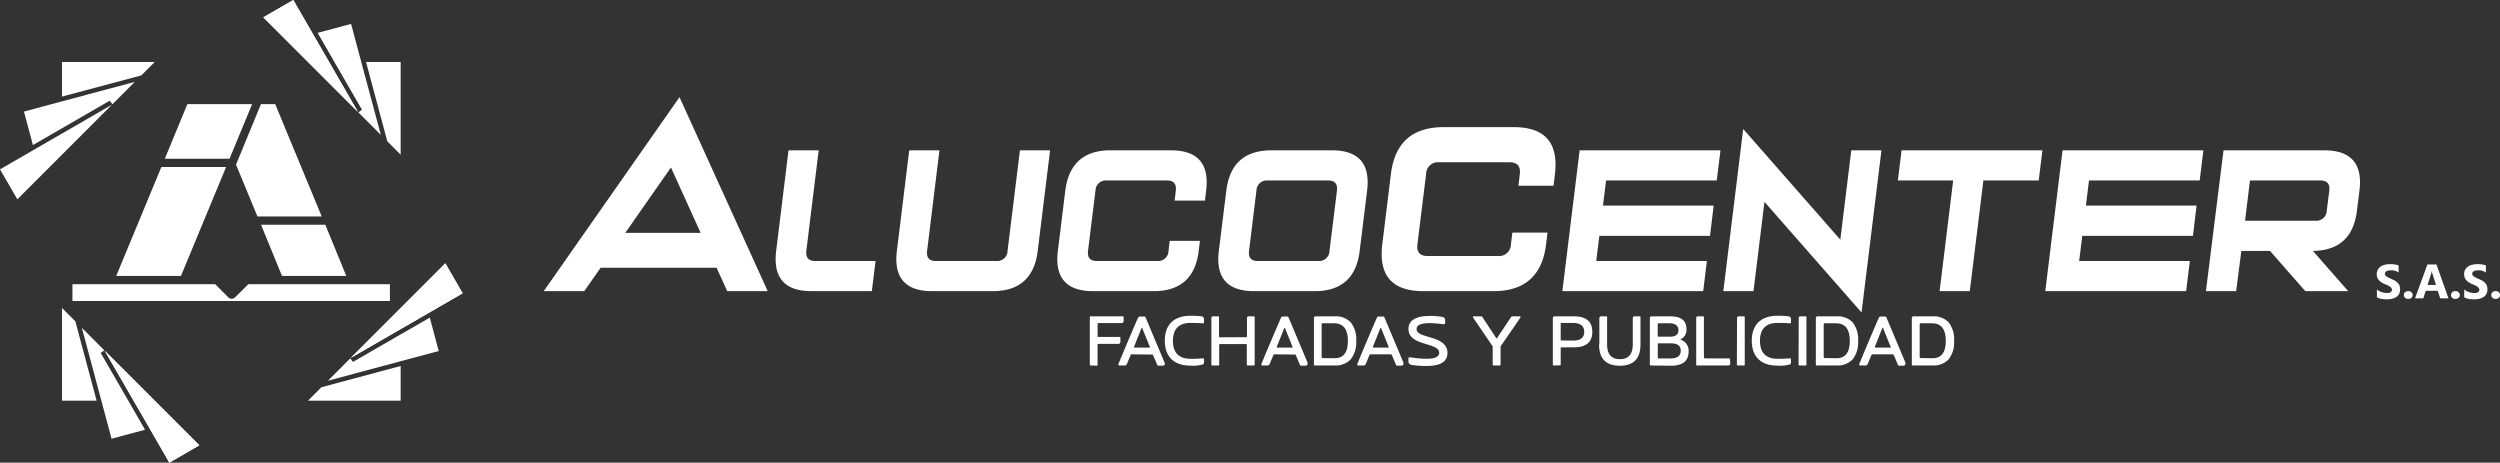 <svg xmlns="http://www.w3.org/2000/svg" viewBox="0 0 483.15 89.41"><rect x="0" y="0" width="483.15" height="89.41" fill="#333333" stroke="none"/><defs><style>.cls-1,.cls-2{fill:#fff;}.cls-1{fill-rule:evenodd;}</style></defs><g id="Capa_2" data-name="Capa 2"><g id="Capa_1-2" data-name="Capa 1"><polygon class="cls-1" points="18.67 77.43 11.98 77.43 11.98 59.52 14.56 62.1 18.67 77.43"/><polygon class="cls-1" points="29.9 11.98 27.31 14.57 11.98 18.67 11.98 11.98 29.9 11.98"/><polygon class="cls-1" points="77.43 70.73 77.43 77.43 59.52 77.43 62.11 74.84 77.43 70.73"/><polygon class="cls-1" points="77.43 11.98 77.43 29.89 74.85 27.31 70.74 11.98 77.43 11.98"/><polygon class="cls-1" points="24.79 77.43 28.03 83.05 21.56 84.79 19.59 77.43 15.82 63.36 20.15 67.69 19.46 68.21 24.79 77.43"/><polygon class="cls-1" points="26.05 15.82 21.73 20.15 21.2 19.46 11.98 24.79 6.36 28.03 4.63 21.56 11.98 19.59 26.05 15.82"/><polygon class="cls-1" points="69.26 21.72 69.95 21.2 64.62 11.98 64.37 11.53 61.38 6.35 67.85 4.62 69.82 11.98 73.6 26.06 69.26 21.72"/><polygon class="cls-1" points="84.79 67.84 77.43 69.81 63.37 73.58 67.69 69.26 68.21 69.95 77.43 64.62 77.88 64.37 83.06 61.38 84.79 67.84"/><polygon class="cls-1" points="21.64 20.23 11.98 29.89 7.94 33.93 3.35 38.52 0 32.73 6.59 28.92 11.98 25.81 21.64 20.23"/><polygon class="cls-1" points="38.52 86.06 32.73 89.41 28.92 82.81 25.81 77.43 20.23 67.77 38.52 86.06"/><polygon class="cls-1" points="38.52 86.06 32.73 89.41 28.92 82.81 25.81 77.43 20.23 67.77 38.52 86.06"/><polygon class="cls-1" points="69.18 21.64 59.52 11.98 55.47 7.93 50.89 3.35 56.68 0 60.49 6.59 63.6 11.98 69.18 21.64"/><polygon class="cls-1" points="69.18 21.64 59.52 11.98 55.47 7.93 50.89 3.35 56.68 0 60.49 6.59 63.6 11.98 69.18 21.64"/><polygon class="cls-1" points="89.41 56.68 82.82 60.49 77.43 63.6 67.77 69.18 77.43 59.52 81.48 55.47 86.06 50.89 89.41 56.68"/><polygon class="cls-1" points="89.41 56.68 82.82 60.49 77.43 63.6 67.77 69.18 77.43 59.52 81.48 55.47 86.06 50.89 89.41 56.68"/><path class="cls-1" d="M14,54.92H41.58l2.55,2.55a.92.92,0,0,0,1.29,0L48,54.92H75.35v3.25H14Z"/><polygon class="cls-1" points="62.18 41.84 49.76 41.84 45.61 31.82 50.43 20.13 53.19 20.13 62.18 41.84"/><polygon class="cls-1" points="66.92 53.33 54.5 53.33 50.45 43.43 62.87 43.43 66.92 53.33"/><polygon class="cls-1" points="43.7 32.27 34.97 53.33 22.46 53.33 31.19 32.27 43.7 32.27"/><polygon class="cls-1" points="48.72 20.13 44.36 30.68 31.85 30.68 36.21 20.13 48.72 20.13"/><path class="cls-2" d="M459.36,57.4V55.94a2.58,2.58,0,0,0,.86.5,2.79,2.79,0,0,0,.94.17,2.31,2.31,0,0,0,.49,0,1.11,1.11,0,0,0,.35-.14.57.57,0,0,0,.2-.21.48.48,0,0,0,.07-.26.51.51,0,0,0-.11-.34.9.9,0,0,0-.3-.28,2.33,2.33,0,0,0-.45-.25l-.56-.24a3,3,0,0,1-1.14-.78,1.73,1.73,0,0,1-.38-1.12,1.76,1.76,0,0,1,.21-.88,1.69,1.69,0,0,1,.56-.6,2.26,2.26,0,0,1,.82-.35,4.39,4.39,0,0,1,1-.11,6.22,6.22,0,0,1,.91.06,3.4,3.4,0,0,1,.73.19v1.36a3.07,3.07,0,0,0-.36-.2l-.4-.14a2,2,0,0,0-.41-.08l-.39,0a1.59,1.59,0,0,0-.45.05,1,1,0,0,0-.35.13.74.74,0,0,0-.22.21.5.5,0,0,0-.08.27.48.48,0,0,0,.09.29,1,1,0,0,0,.25.25,2.53,2.53,0,0,0,.38.23l.52.23a6.72,6.72,0,0,1,.71.35,2.45,2.45,0,0,1,.53.42,1.58,1.58,0,0,1,.35.53,2.1,2.1,0,0,1,.11.7,1.91,1.91,0,0,1-.2.91,1.75,1.75,0,0,1-.57.61,2.58,2.58,0,0,1-.83.33,4.49,4.49,0,0,1-1,.1,5.64,5.64,0,0,1-1-.09,2.86,2.86,0,0,1-.84-.28"/><path class="cls-2" d="M465.4,57.77a.83.83,0,0,1-.59-.22.71.71,0,0,1-.24-.54.66.66,0,0,1,.25-.54.89.89,0,0,1,.61-.21.84.84,0,0,1,.6.22.68.68,0,0,1,.24.53.71.71,0,0,1-.24.55.92.92,0,0,1-.63.21"/><path class="cls-2" d="M473.19,57.66h-1.6l-.47-1.46h-2.33l-.46,1.46h-1.6l2.39-6.55h1.75Zm-2.41-2.59-.7-2.2a3.1,3.1,0,0,1-.11-.59h0a2.3,2.3,0,0,1-.11.57l-.71,2.22Z"/><path class="cls-2" d="M474.51,57.77a.83.83,0,0,1-.59-.22.71.71,0,0,1-.24-.54.66.66,0,0,1,.25-.54.89.89,0,0,1,.61-.21.84.84,0,0,1,.6.22.68.68,0,0,1,.24.53.71.71,0,0,1-.24.55.92.92,0,0,1-.63.21"/><path class="cls-2" d="M476.24,57.4V55.94a2.73,2.73,0,0,0,.87.5,2.79,2.79,0,0,0,.94.17,2.28,2.28,0,0,0,.48,0,1,1,0,0,0,.35-.14.7.7,0,0,0,.21-.21.59.59,0,0,0,.07-.26.58.58,0,0,0-.11-.34,1,1,0,0,0-.3-.28,3.14,3.14,0,0,0-.45-.25l-.56-.24a3,3,0,0,1-1.15-.78,1.72,1.72,0,0,1-.37-1.12,1.76,1.76,0,0,1,.2-.88,1.89,1.89,0,0,1,.56-.6,2.42,2.42,0,0,1,.82-.35,4.48,4.48,0,0,1,1-.11,6,6,0,0,1,.9.06,3.12,3.12,0,0,1,.73.19v1.36a3.07,3.07,0,0,0-.36-.2l-.4-.14a1.89,1.89,0,0,0-.4-.08l-.39,0a1.66,1.66,0,0,0-.46.05,1,1,0,0,0-.34.13.64.64,0,0,0-.22.21.43.43,0,0,0-.08.27.48.48,0,0,0,.09.29.94.94,0,0,0,.24.25,3.36,3.36,0,0,0,.39.23l.52.23a6.52,6.52,0,0,1,.7.35,2.29,2.29,0,0,1,.54.42,1.55,1.55,0,0,1,.34.53,1.86,1.86,0,0,1,.12.7,1.8,1.8,0,0,1-.21.91,1.72,1.72,0,0,1-.56.61,2.67,2.67,0,0,1-.83.33,4.65,4.65,0,0,1-1,.1,5.53,5.53,0,0,1-1-.09,2.83,2.83,0,0,1-.85-.28"/><path class="cls-2" d="M482.29,57.77a.8.8,0,0,1-.59-.22.71.71,0,0,1-.24-.54.68.68,0,0,1,.24-.54.92.92,0,0,1,.61-.21.85.85,0,0,1,.61.22.74.74,0,0,1,0,1.08.9.9,0,0,1-.62.21"/><path class="cls-2" d="M116.08,51.74l-3.17,4.53h-7.83l26.24-37.49,17.05,37.49h-7.83l-2.06-4.53Zm13.59-19.38L120.84,45H135.4Z"/><path class="cls-2" d="M157.54,50.44h11.67l-.72,5.83H156.82q-7.77,0-6.82-7.78l2.39-19.44h5.83l-2.39,19.44q-.22,1.95,1.71,1.95"/><path class="cls-2" d="M194.72,48.49l2.39-19.44h5.83l-2.39,19.44q-.95,7.78-8.73,7.78H180.16q-7.78,0-6.83-7.78l2.39-19.44h5.84l-2.39,19.44q-.24,1.95,1.71,1.95h11.66a2,2,0,0,0,2.18-1.95"/><path class="cls-2" d="M233.1,36.83l-.23,1.94H227l.24-1.94q.22-1.95-1.71-1.95H213.89a2,2,0,0,0-2.18,1.95l-1.44,11.66c-.15,1.3.42,1.95,1.72,1.95h11.66a2,2,0,0,0,2.18-1.95l.23-1.94h5.84l-.24,1.94q-.94,7.78-8.73,7.78H211.27q-7.78,0-6.83-7.78l1.44-11.66q1-7.78,8.73-7.78h11.67q7.77,0,6.82,7.78"/><path class="cls-2" d="M245.72,29.05h11.67q7.77,0,6.82,7.78l-1.44,11.66q-.94,7.78-8.73,7.78H242.38q-7.78,0-6.83-7.78L237,36.83c.64-5.19,3.54-7.78,8.73-7.78m11,5.83H245a2,2,0,0,0-2.18,1.95l-1.43,11.66q-.24,1.95,1.71,1.95h11.66a2,2,0,0,0,2.18-1.95l1.44-11.66q.22-1.95-1.71-1.95"/><path class="cls-2" d="M300.51,33.63l-.27,2.27h-6.79l.27-2.27c.18-1.51-.48-2.27-2-2.27H278.14a2.29,2.29,0,0,0-2.53,2.27l-1.68,13.58c-.18,1.51.48,2.27,2,2.27h13.59A2.29,2.29,0,0,0,292,47.21l.28-2.26h6.79l-.27,2.26q-1.11,9.06-10.17,9.06H275.09q-9.06,0-7.95-9.06l1.67-13.58q1.11-9.06,10.17-9.06h13.59q9,0,7.94,9.06"/><polygon class="cls-2" points="308.49 50.44 329.88 50.44 329.16 56.27 301.94 56.27 305.28 29.05 332.5 29.05 331.78 34.88 310.39 34.88 309.79 39.74 331.18 39.74 330.48 45.58 309.09 45.58 308.49 50.44"/><polygon class="cls-2" points="341 39.01 338.88 56.27 333.05 56.27 336.89 24.93 355.66 46.32 357.78 29.05 363.61 29.05 359.76 60.39 341 39.01"/><polygon class="cls-2" points="383.31 34.88 380.68 56.27 374.85 56.27 377.47 34.88 366.78 34.88 367.5 29.05 394.72 29.05 394 34.88 383.31 34.88"/><polygon class="cls-2" points="401.82 50.44 423.21 50.44 422.49 56.27 395.27 56.27 398.61 29.05 425.83 29.05 425.11 34.88 403.72 34.88 403.12 39.74 424.51 39.74 423.81 45.58 402.42 45.58 401.82 50.44"/><path class="cls-2" d="M429.72,29.05h19.44q7.79,0,6.83,7.78l-.49,3.89q-.93,7.68-8.51,7.77l6.82,7.78h-8.28l-6.83-7.78h-5.54l-1,7.78h-5.84Zm5.11,5.83-.95,7.78h13.61a2,2,0,0,0,2.18-1.94l.49-3.89c.15-1.3-.42-1.95-1.72-1.95Z"/><path class="cls-2" d="M210.77,70.63a.15.15,0,0,1-.15-.16V61.29a.15.15,0,0,1,.15-.16H217c.1,0,.15.06.15.17V62a.39.39,0,0,1-.43.44h-4.43c-.13,0-.17.07-.17.19v2.49h4.26c.11,0,.15.06.15.16V66c0,.3-.14.46-.43.46h-3.81c-.13,0-.17.07-.17.2v3.85a.16.16,0,0,1-.16.16Z"/><path class="cls-2" d="M218.71,68.48a.22.22,0,0,0-.21.15l-.72,1.73a.45.45,0,0,1-.49.27h-.92a.22.22,0,0,1-.24-.2c0-.13,3.48-8.34,3.8-9a.39.39,0,0,1,.39-.26h.85a.25.25,0,0,1,.22.16l3.68,8.76a.54.54,0,0,1,.05.21c0,.27-.22.37-.44.37h-.84a.21.21,0,0,1-.19-.14l-.79-1.86a.21.21,0,0,0-.21-.15Zm2.07-5c-.06-.17-.13-.17-.2,0L219.17,67a.36.36,0,0,0,0,.1c0,.06,0,.08.1.08h2.82c.07,0,.17,0,.15-.09Z"/><path class="cls-2" d="M232.15,69.26l.38,0c.09,0,.15,0,.15.14V70a.54.54,0,0,1-.14.41,7.16,7.16,0,0,1-2.49.25c-3.11,0-4.94-1.66-4.94-4.82s1.84-4.81,4.94-4.81a13.3,13.3,0,0,1,2.09.1.73.73,0,0,1,.4.15c.2.19.14.79.14,1.05,0,.1-.06.14-.15.14s-.25,0-.38,0c-.69-.06-1.4-.06-2.1-.06-2.26,0-3.37,1.23-3.37,3.46s1.11,3.47,3.37,3.47c.7,0,1.4,0,2.1-.07"/><path class="cls-2" d="M240.83,65.17c.12,0,.16-.07.16-.18V61.47a.32.32,0,0,1,.33-.34h1a.16.16,0,0,1,.16.16v9.18a.16.16,0,0,1-.16.16h-1.2a.16.16,0,0,1-.16-.16v-3.8a.15.15,0,0,0-.16-.17h-5c-.12,0-.18.06-.18.17v3.8a.15.15,0,0,1-.15.16h-1.21a.15.15,0,0,1-.15-.16v-9a.32.32,0,0,1,.33-.34h1a.15.15,0,0,1,.15.16V65a.16.16,0,0,0,.18.18Z"/><path class="cls-2" d="M246.3,68.48a.22.22,0,0,0-.21.15l-.72,1.73a.47.47,0,0,1-.5.27H244a.22.22,0,0,1-.24-.2c0-.13,3.48-8.34,3.8-9a.37.37,0,0,1,.39-.26h.84a.26.26,0,0,1,.23.16l3.68,8.76a.52.52,0,0,1,0,.21c0,.27-.21.37-.44.37h-.83a.23.23,0,0,1-.2-.14l-.78-1.86a.21.21,0,0,0-.21-.15Zm2.07-5c-.07-.17-.13-.17-.2,0L246.76,67a.36.36,0,0,0,0,.1c0,.06,0,.08.1.08h2.82c.07,0,.17,0,.14-.09Z"/><path class="cls-2" d="M258,61.13a4,4,0,0,1,3,1.12,5.22,5.22,0,0,1,1.1,3.61,5.27,5.27,0,0,1-1.1,3.63,3.94,3.94,0,0,1-3,1.14h-3.91a.16.16,0,0,1-.16-.16v-9a.33.33,0,0,1,.35-.34Zm-.1,8.1c2.09,0,2.59-1.58,2.59-3.37s-.55-3.38-2.69-3.38H255.6a.16.16,0,0,0-.18.18V69c0,.12.05.2.18.2Z"/><path class="cls-2" d="M264.87,68.48a.22.22,0,0,0-.21.15l-.72,1.73a.47.47,0,0,1-.5.27h-.91a.22.22,0,0,1-.24-.2c0-.13,3.48-8.34,3.8-9a.37.37,0,0,1,.39-.26h.84a.26.26,0,0,1,.23.16l3.68,8.76a.54.54,0,0,1,0,.21c0,.27-.22.37-.45.37H270a.23.23,0,0,1-.2-.14L269,68.63a.21.21,0,0,0-.21-.15Zm2.07-5c-.07-.17-.13-.17-.2,0L265.33,67a.36.36,0,0,0,0,.1c0,.06,0,.08.1.08h2.82c.07,0,.17,0,.14-.09Z"/><path class="cls-2" d="M276.28,61.05a15,15,0,0,1,2.33.17c.4.08.68.21.68.65v.53c0,.17-.07.24-.2.24a3.05,3.05,0,0,1-.41,0,16,16,0,0,0-2.39-.19c-1.2,0-2.52.2-2.52,1.12s1.08,1.16,2.81,1.69c1.19.36,3.16,1,3.16,2.93,0,2.12-2.09,2.54-4.11,2.54a17.79,17.79,0,0,1-2.78-.2c-.52-.09-.68-.37-.66-.9v-.37c0-.13.07-.19.2-.19a2.31,2.31,0,0,1,.32,0,16.68,16.68,0,0,0,3.09.26c.47,0,2.34,0,2.34-1.16,0-.89-1.15-1.25-2.45-1.64-1.63-.51-3.49-1.07-3.49-2.94,0-2.18,2.38-2.53,4.08-2.53"/><path class="cls-2" d="M290,66.94v3.53a.16.16,0,0,1-.15.16h-1.21a.16.16,0,0,1-.16-.16V66.94l-3.73-5.47a.47.47,0,0,1-.09-.17c0-.11,0-.17.16-.17h1.37a.36.36,0,0,1,.32.18l2.73,4.15L292,61.31a.37.37,0,0,1,.32-.18h1.37a.15.15,0,0,1,.17.17s-.07.13-.09.17Z"/><path class="cls-2" d="M300.25,70.63a.15.15,0,0,1-.15-.16v-9a.33.33,0,0,1,.34-.34h3.72c2.06,0,3.57.76,3.57,3s-1.51,3-3.57,3h-2.38c-.13,0-.16.11-.16.21v3.1a.16.16,0,0,1-.16.16Zm3.81-4.81c1.17,0,2.11-.39,2.11-1.7s-1-1.71-2.21-1.71h-2.17c-.12,0-.17.07-.17.19v3c0,.12,0,.2.17.2Z"/><path class="cls-2" d="M309.09,66.57v-5.1a.33.33,0,0,1,.34-.34h1a.16.16,0,0,1,.16.16v5.28c0,1.69.66,2.84,2.48,2.84s2.48-1.16,2.48-2.84v-5.1a.32.32,0,0,1,.33-.34h1a.16.16,0,0,1,.16.16v5.28c0,2.68-1.28,4.11-4,4.11s-4-1.43-4-4.11"/><path class="cls-2" d="M319,70.63a.15.15,0,0,1-.15-.15v-9a.33.33,0,0,1,.34-.34h3.66c1.69,0,3.08.56,3.08,2.47a2,2,0,0,1-1.22,2,2.25,2.25,0,0,1,1.63,2.33c0,2.12-1.54,2.74-3.42,2.74Zm3.74-5.56c.89,0,1.64-.28,1.64-1.26s-.8-1.33-1.74-1.33h-2.1c-.12,0-.17.07-.17.18v2.22c0,.12,0,.19.17.19Zm0,4.21c1.06,0,2.08-.28,2.08-1.5s-1-1.43-2-1.43h-2.27c-.13,0-.17.08-.17.19V69.1c0,.11.05.18.17.18Z"/><path class="cls-2" d="M334.4,70.17c0,.3-.14.46-.43.46h-6a.16.16,0,0,1-.16-.16v-9a.33.33,0,0,1,.34-.34h1a.16.16,0,0,1,.15.16V69a.24.24,0,0,0,.25.27h4.63a.13.13,0,0,1,.15.15Z"/><path class="cls-2" d="M335.7,61.46a.33.33,0,0,1,.34-.33h1a.16.16,0,0,1,.15.16v9.18a.16.16,0,0,1-.15.16h-1.21a.16.16,0,0,1-.16-.16Z"/><path class="cls-2" d="M345.6,69.26l.38,0a.12.12,0,0,1,.14.14V70a.58.58,0,0,1-.13.41,7.16,7.16,0,0,1-2.49.25c-3.11,0-4.95-1.66-4.95-4.82s1.85-4.81,4.95-4.81a13.12,13.12,0,0,1,2.08.1.73.73,0,0,1,.41.15c.2.19.13.79.13,1.05a.12.12,0,0,1-.14.14c-.13,0-.25,0-.38,0-.7-.06-1.41-.06-2.1-.06-2.26,0-3.37,1.23-3.37,3.46s1.11,3.47,3.37,3.47c.7,0,1.4,0,2.1-.07"/><path class="cls-2" d="M347.62,61.46a.32.32,0,0,1,.34-.33h1a.16.16,0,0,1,.15.16v9.18a.16.16,0,0,1-.15.16h-1.21a.16.16,0,0,1-.16-.16Z"/><path class="cls-2" d="M355,61.13a4,4,0,0,1,3,1.12,5.22,5.22,0,0,1,1.1,3.61,5.27,5.27,0,0,1-1.1,3.63,3.94,3.94,0,0,1-3,1.14h-3.91a.16.16,0,0,1-.16-.16v-9a.33.33,0,0,1,.34-.34Zm-.1,8.1c2.08,0,2.59-1.58,2.59-3.37s-.55-3.38-2.69-3.38h-2.17a.16.16,0,0,0-.18.18V69c0,.12.05.2.18.2Z"/><path class="cls-2" d="M361.88,68.48a.22.22,0,0,0-.21.15l-.73,1.73a.45.45,0,0,1-.49.27h-.92a.21.21,0,0,1-.23-.2c0-.13,3.48-8.34,3.8-9a.37.37,0,0,1,.39-.26h.84a.26.26,0,0,1,.23.16l3.68,8.76a.78.78,0,0,1,0,.21c0,.27-.21.37-.44.37H367a.23.23,0,0,1-.2-.14L366,68.63a.21.21,0,0,0-.21-.15Zm2.07-5q-.1-.25-.21,0L362.34,67a.38.38,0,0,0,0,.1c0,.06.05.08.11.08h2.82c.06,0,.17,0,.14-.09Z"/><path class="cls-2" d="M373.55,61.13a4,4,0,0,1,3,1.12,5.22,5.22,0,0,1,1.1,3.61,5.27,5.27,0,0,1-1.1,3.63,3.94,3.94,0,0,1-3,1.14h-3.91a.16.16,0,0,1-.16-.16v-9a.33.33,0,0,1,.34-.34Zm-.1,8.1c2.08,0,2.59-1.58,2.59-3.37s-.55-3.38-2.69-3.38h-2.17a.16.16,0,0,0-.18.18V69c0,.12.05.2.18.2Z"/></g></g></svg>